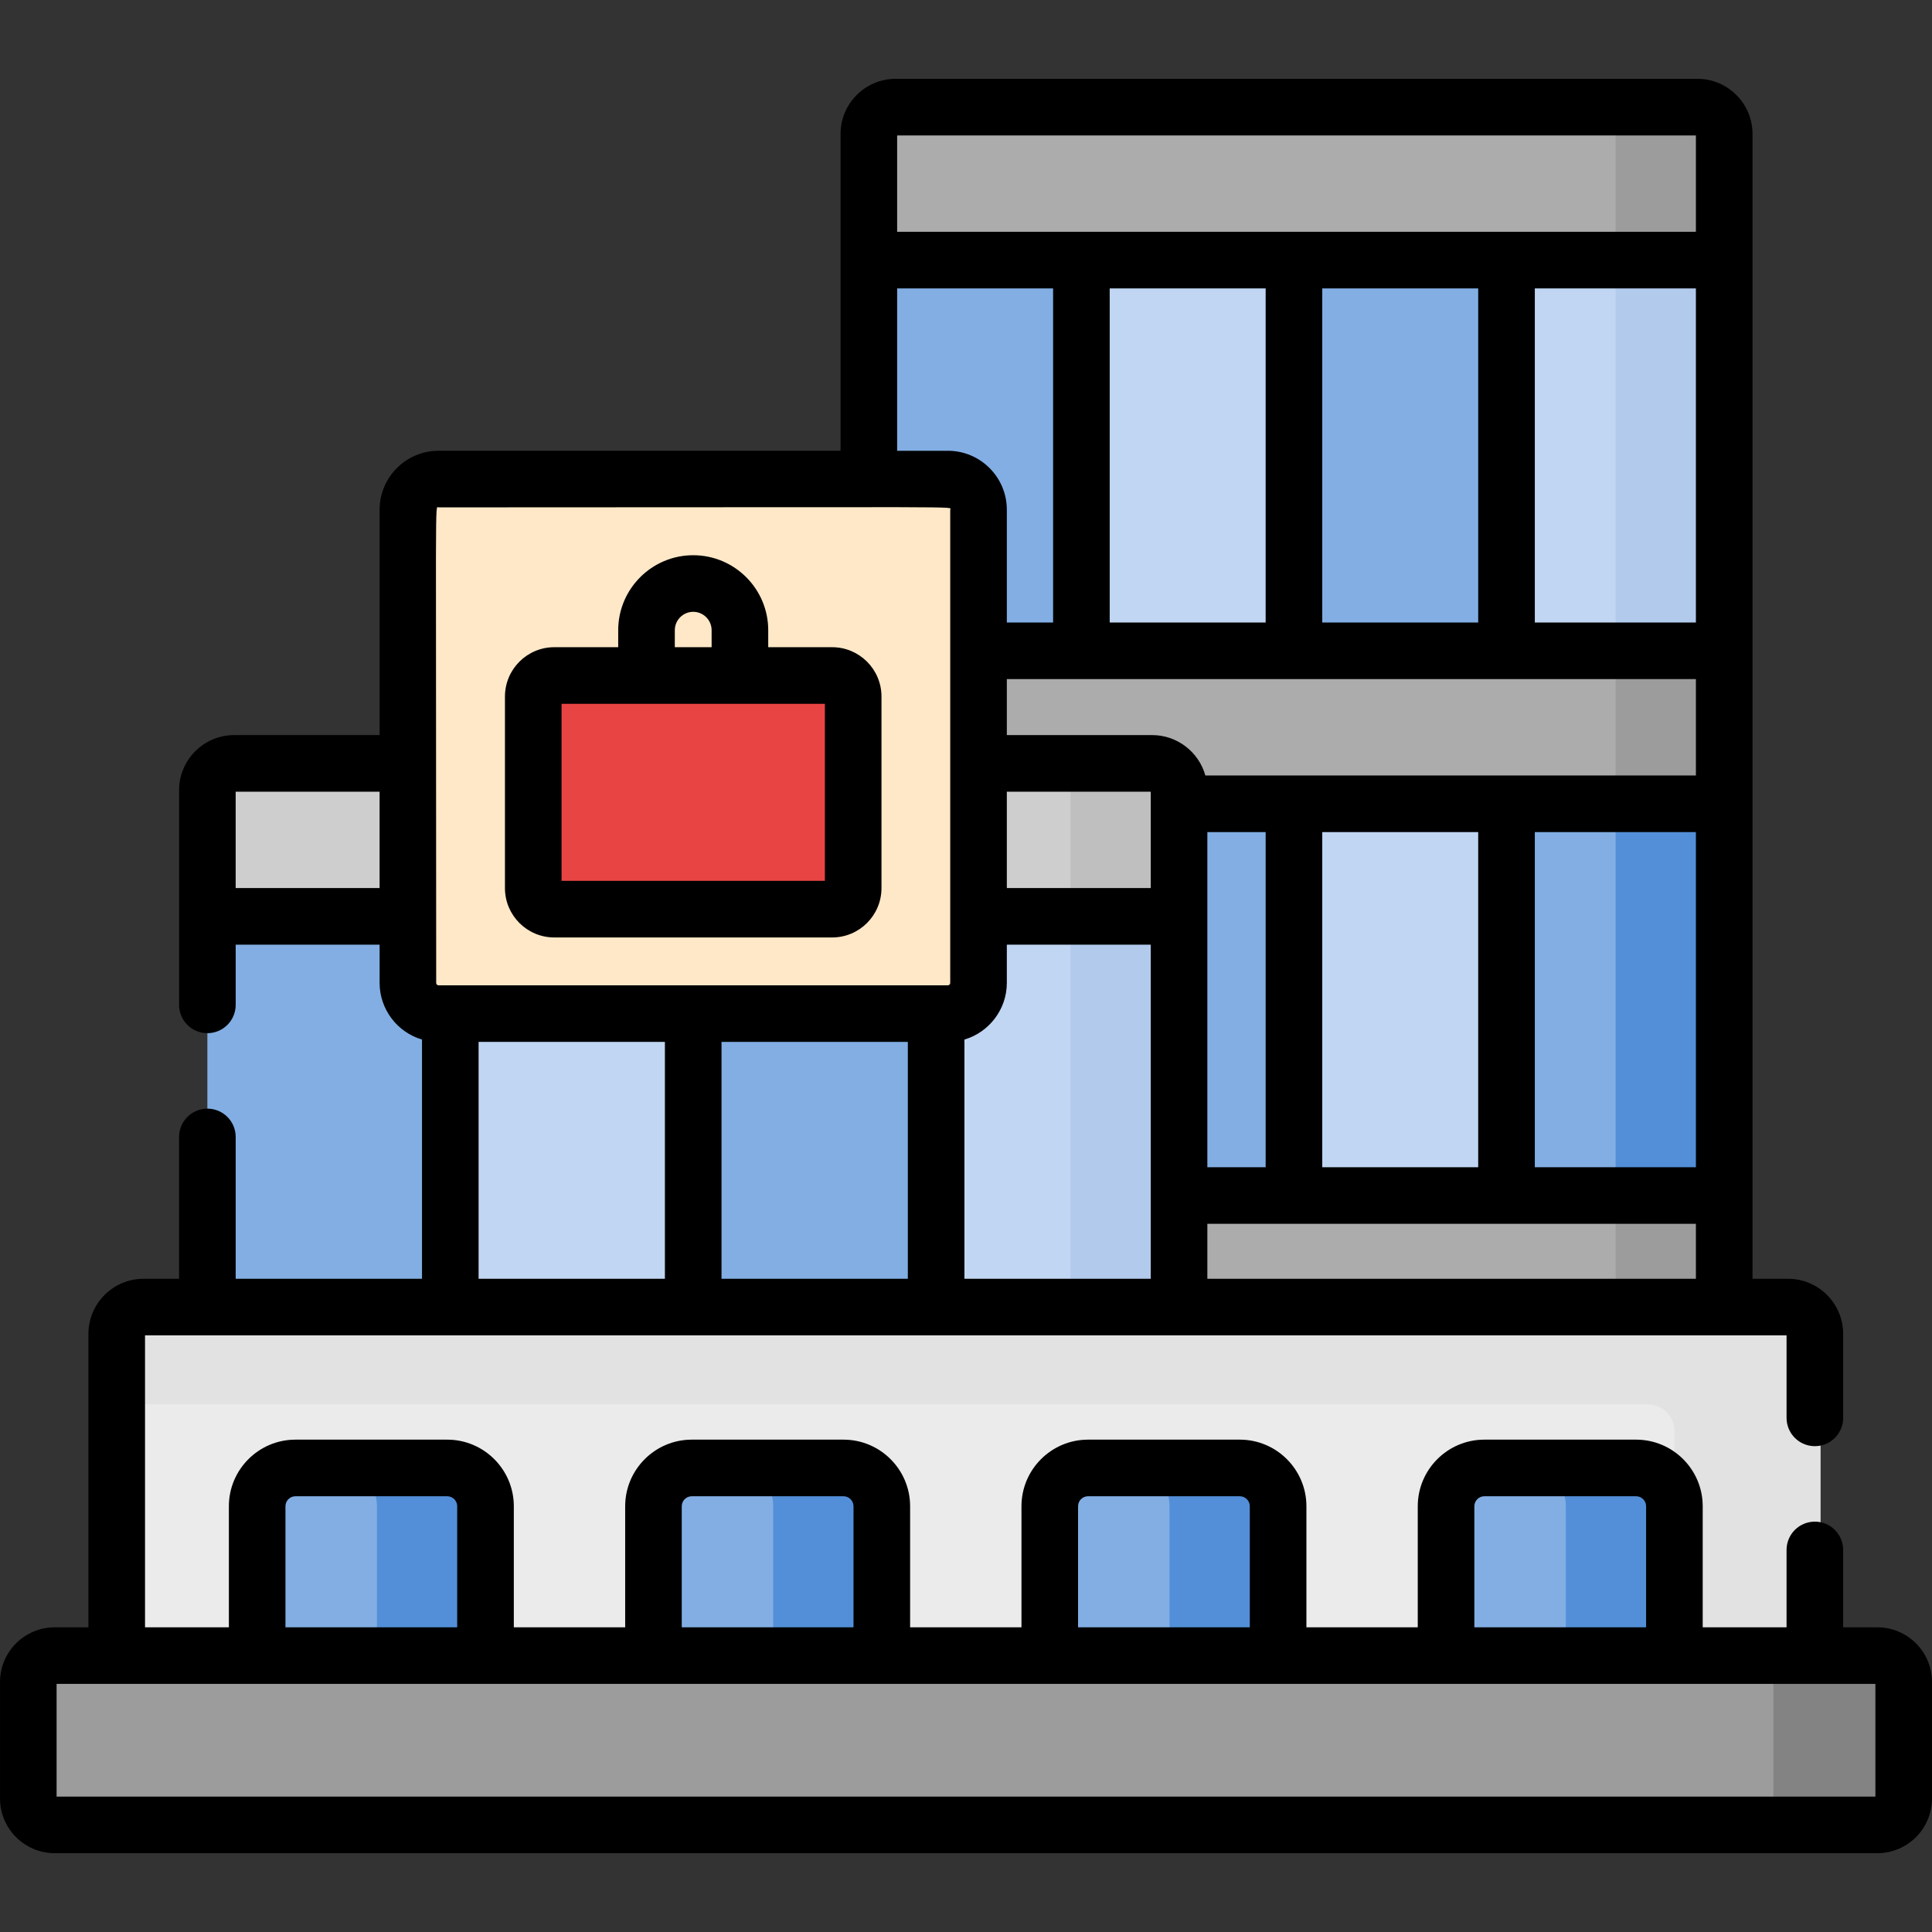 <svg id="Capa_1" enable-background="new 0 0 512 512" height="512" viewBox="0 0 512 512" width="512" xmlns="http://www.w3.org/2000/svg"><rect x="0" y="0" width="512" height="512" fill="#333333" stroke="none"/><g><g><path d="m230.253 316.687h226.678v144.357h-226.678z" fill="#acacac"/><path d="m428.157 316.687h28.774v144.357h-28.774z" fill="#9c9c9c"/><path d="m286.583 213.148h56.33v103.539h-56.33z" fill="#82aee3"/><path d="m342.912 213.148h56.33v103.539h-56.33z" fill="#c0d6f2"/><path d="m399.242 213.148h56.33v103.539h-56.33z" fill="#82aee3"/><path d="m473.85 461.044h-435.813c-3.924 0-7.106-3.181-7.106-7.106v-100.583c0-3.924 3.181-7.106 7.106-7.106h435.813c3.924 0 7.106 3.181 7.106 7.106v100.583c-.001 3.925-3.182 7.106-7.106 7.106z" fill="#ebebeb"/><path d="m54.955 242.71h64.377v103.539h-64.377z" fill="#82aee3"/><path d="m119.332 242.71h64.377v103.539h-64.377z" fill="#c0d6f2"/><path d="m183.709 242.71h64.377v103.539h-64.377z" fill="#82aee3"/><path d="m248.085 242.71h64.377v103.539h-64.377z" fill="#c0d6f2"/><g fill="#82aee3"><path d="m128.666 461.044h-60.514v-62.01c0-5.606 4.545-10.151 10.151-10.151h40.213c5.606 0 10.151 4.545 10.151 10.151v62.01z"/><path d="m233.689 461.044h-60.515v-62.01c0-5.606 4.545-10.151 10.151-10.151h40.213c5.606 0 10.151 4.545 10.151 10.151z"/><path d="m338.712 461.044h-60.515v-62.01c0-5.606 4.545-10.151 10.151-10.151h40.213c5.606 0 10.151 4.545 10.151 10.151z"/><path d="m443.735 461.044h-60.515v-62.01c0-5.606 4.545-10.151 10.151-10.151h40.213c5.606 0 10.151 4.545 10.151 10.151z"/></g><path d="m428.157 213.148h28.774v103.539h-28.774z" fill="#528fd8"/><path d="m456.931 69.067h-226.678v-33.437c0-3.924 3.181-7.106 7.106-7.106h212.467c3.924 0 7.106 3.181 7.106 7.106v33.437z" fill="#acacac"/><path d="m230.253 69.067h56.33v103.539h-56.33z" fill="#82aee3"/><path d="m286.583 69.067h56.33v103.539h-56.33z" fill="#c0d6f2"/><path d="m342.912 69.067h56.33v103.539h-56.33z" fill="#82aee3"/><path d="m399.242 69.067h56.33v103.539h-56.33z" fill="#c0d6f2"/><path d="m230.253 172.606h226.678v40.542h-226.678z" fill="#acacac"/><path d="m449.826 28.525h-28.774c3.924 0 7.106 3.181 7.106 7.106v33.437h28.774v-33.438c-.001-3.924-3.182-7.105-7.106-7.105z" fill="#9c9c9c"/><path d="m428.157 69.067h28.774v103.539h-28.774z" fill="#b2caec"/><path d="m428.157 172.606h28.774v40.542h-28.774z" fill="#9c9c9c"/><path d="m312.462 242.71h-257.507v-33.436c0-3.924 3.181-7.106 7.106-7.106h243.295c3.924 0 7.106 3.181 7.106 7.106z" fill="#cecece"/><path d="m251.201 268.476h-134.984c-4.485 0-8.121-3.636-8.121-8.121v-125.414c0-4.485 3.636-8.121 8.121-8.121h134.984c4.485 0 8.121 3.636 8.121 8.121v125.414c-.001 4.485-3.636 8.121-8.121 8.121z" fill="#fee8c7"/><path d="m220.532 240.796h-73.646c-3.075 0-5.567-2.493-5.567-5.567v-50.786c0-3.075 2.493-5.567 5.567-5.567h73.646c3.075 0 5.567 2.493 5.567 5.567v50.786c0 3.075-2.492 5.567-5.567 5.567z" fill="#e94444"/><path d="m283.688 242.71h28.774v103.539h-28.774z" fill="#b2caec"/><path d="m305.356 202.168h-28.774c3.924 0 7.106 3.182 7.106 7.106v33.437h28.774v-33.437c0-3.925-3.181-7.106-7.106-7.106z" fill="#bfbfbf"/><path d="m475.372 346.249h-435.812c-3.924 0-7.106 3.182-7.106 7.106v18.792h404.176c3.924 0 7.106 3.181 7.106 7.106v81.792h31.637c3.924 0 7.106-3.182 7.106-7.106v-100.584c-.001-3.924-3.182-7.106-7.107-7.106z" fill="#e2e2e2"/><path d="m118.515 388.883h-28.774c5.606 0 10.151 4.545 10.151 10.151v62.01h28.774v-62.01c0-5.606-4.545-10.151-10.151-10.151z" fill="#528fd8"/><path d="m223.538 388.883h-28.774c5.606 0 10.151 4.545 10.151 10.151v62.01h28.774v-62.01c0-5.606-4.545-10.151-10.151-10.151z" fill="#528fd8"/><path d="m328.561 388.883h-28.774c5.606 0 10.151 4.545 10.151 10.151v62.01h28.774v-62.01c0-5.606-4.545-10.151-10.151-10.151z" fill="#528fd8"/><path d="m433.584 388.883h-28.774c5.606 0 10.151 4.545 10.151 10.151v62.01h28.774v-62.01c0-5.606-4.545-10.151-10.151-10.151z" fill="#528fd8"/><path d="m497.5 483.475h-483c-3.866 0-7-3.134-7-7v-30.862c0-3.866 3.134-7 7-7h483c3.866 0 7 3.134 7 7v30.862c0 3.866-3.134 7-7 7z" fill="#9c9c9c"/><path d="m497.5 438.613h-34.529c3.866 0 7 3.134 7 7v30.862c0 3.866-3.134 7-7 7h34.529c3.866 0 7-3.134 7-7v-30.862c0-3.866-3.134-7-7-7z" fill="#838383"/></g><g><path d="m497.5 431.251h-9.045v-20.5c0-4.143-3.357-7.5-7.5-7.5s-7.5 3.357-7.5 7.5v20.5h-22.22v-32.079c0-9.733-7.918-17.651-17.651-17.651h-40.213c-9.732 0-17.65 7.918-17.65 17.651v32.079h-29.509v-32.079c0-9.733-7.918-17.651-17.65-17.651h-40.213c-9.733 0-17.651 7.918-17.651 17.651v32.079h-29.508v-32.079c0-9.733-7.918-17.651-17.651-17.651h-40.213c-9.732 0-17.65 7.918-17.65 17.651v32.079h-29.509v-32.079c0-9.733-7.918-17.651-17.65-17.651h-40.214c-9.733 0-17.651 7.918-17.651 17.651v32.079h-22.22v-77.364h435.023v21.864c0 4.143 3.357 7.5 7.5 7.5s7.5-3.357 7.5-7.5v-22.258c0-8.054-6.552-14.606-14.605-14.606h-9.418c0-10.851 0-298.695 0-303.394 0-8.054-6.552-14.606-14.605-14.606h-212.469c-8.054 0-14.605 6.553-14.605 14.606v83.966h-106.536c-8.613 0-15.621 7.007-15.621 15.62v59.727h-38.534c-8.054 0-14.605 6.552-14.605 14.605v56.89c0 4.143 3.357 7.5 7.5 7.5s7.5-3.357 7.5-7.5v-15.953h38.14v10.146c0 6.885 4.594 13.041 11.236 14.995v63.398h-49.377v-37.586c0-4.143-3.357-7.5-7.5-7.5s-7.5 3.357-7.5 7.5v37.586h-9.419c-8.054 0-14.605 6.553-14.605 14.606v77.758h-8.932c-7.995 0-14.5 6.505-14.5 14.5v30.862c0 7.995 6.505 14.5 14.5 14.5h483c7.995 0 14.5-6.505 14.5-14.5v-30.862c0-7.995-6.505-14.5-14.5-14.5zm-396.904-195.903h-38.14v-25.542h38.14zm75.613 103.539h-49.377v-62.772h49.377zm64.376 0h-49.376v-62.772h49.376zm64.377 0h-49.377v-63.398c6.555-1.917 11.236-8.041 11.236-14.995v-10.146h38.141zm0-103.539h-38.141v-25.542h38.141zm144.47 103.539h-129.47v-14.562h129.47zm-129.47-29.562c0-9.79 0-79.175 0-88.815h15.45v88.815zm30.45 0v-88.814h41.33v88.814zm99.02 0h-42.689v-88.814h42.689zm0-103.815c-7.104 0-126.114 0-129.999 0-1.742-6.265-7.516-10.704-14.076-10.704h-38.535v-14.837h182.61zm-155.349-40.541v-88.539h41.329v88.539zm56.329 0v-88.539h41.33v88.539zm99.02 0h-42.689v-88.539h42.689zm-211.679-129.082h211.679v25.542c-5.748 0-150.023 0-211.679 0zm0 40.543h41.33v88.539h-12.262v-29.89c0-8.613-7.007-15.62-15.62-15.62h-13.448zm-121.536 58.029c144.171 0 135.604-.343 135.604.62v125.414c0 .343-.278.621-.62.621-7.574 0-127.413 0-134.984 0-.343 0-.621-.278-.621-.621 0-133.167-.379-126.034.621-126.034zm274.504 264.713c0-1.462 1.189-2.651 2.65-2.651h40.213c1.462 0 2.651 1.189 2.651 2.651v32.079h-45.515v-32.079zm-105.024 0c0-1.462 1.189-2.651 2.651-2.651h40.213c1.461 0 2.65 1.189 2.65 2.651v32.079c-10.166 0-35.392 0-45.515 0v-32.079zm-105.022 0c0-1.462 1.189-2.651 2.65-2.651h40.213c1.462 0 2.651 1.189 2.651 2.651v32.079h-45.515v-32.079zm-105.024 0c0-1.462 1.189-2.651 2.651-2.651h40.213c1.461 0 2.65 1.189 2.65 2.651v32.079h-45.514zm421.349 76.941h-482v-29.862h482z"/><path d="m146.886 248.435h73.646c7.205 0 13.067-5.862 13.067-13.068v-50.785c0-7.205-5.862-13.067-13.067-13.067h-16.945v-4.497c0-10.961-8.917-19.878-19.878-19.878s-19.878 8.917-19.878 19.878v4.497h-16.945c-7.205 0-13.067 5.862-13.067 13.067v50.785c-.001 7.205 5.862 13.068 13.067 13.068zm31.945-81.418c0-2.689 2.188-4.878 4.878-4.878s4.878 2.188 4.878 4.878v4.497h-9.756zm-30.013 19.497h69.782v46.921h-69.781v-46.921z"/></g></g></svg>